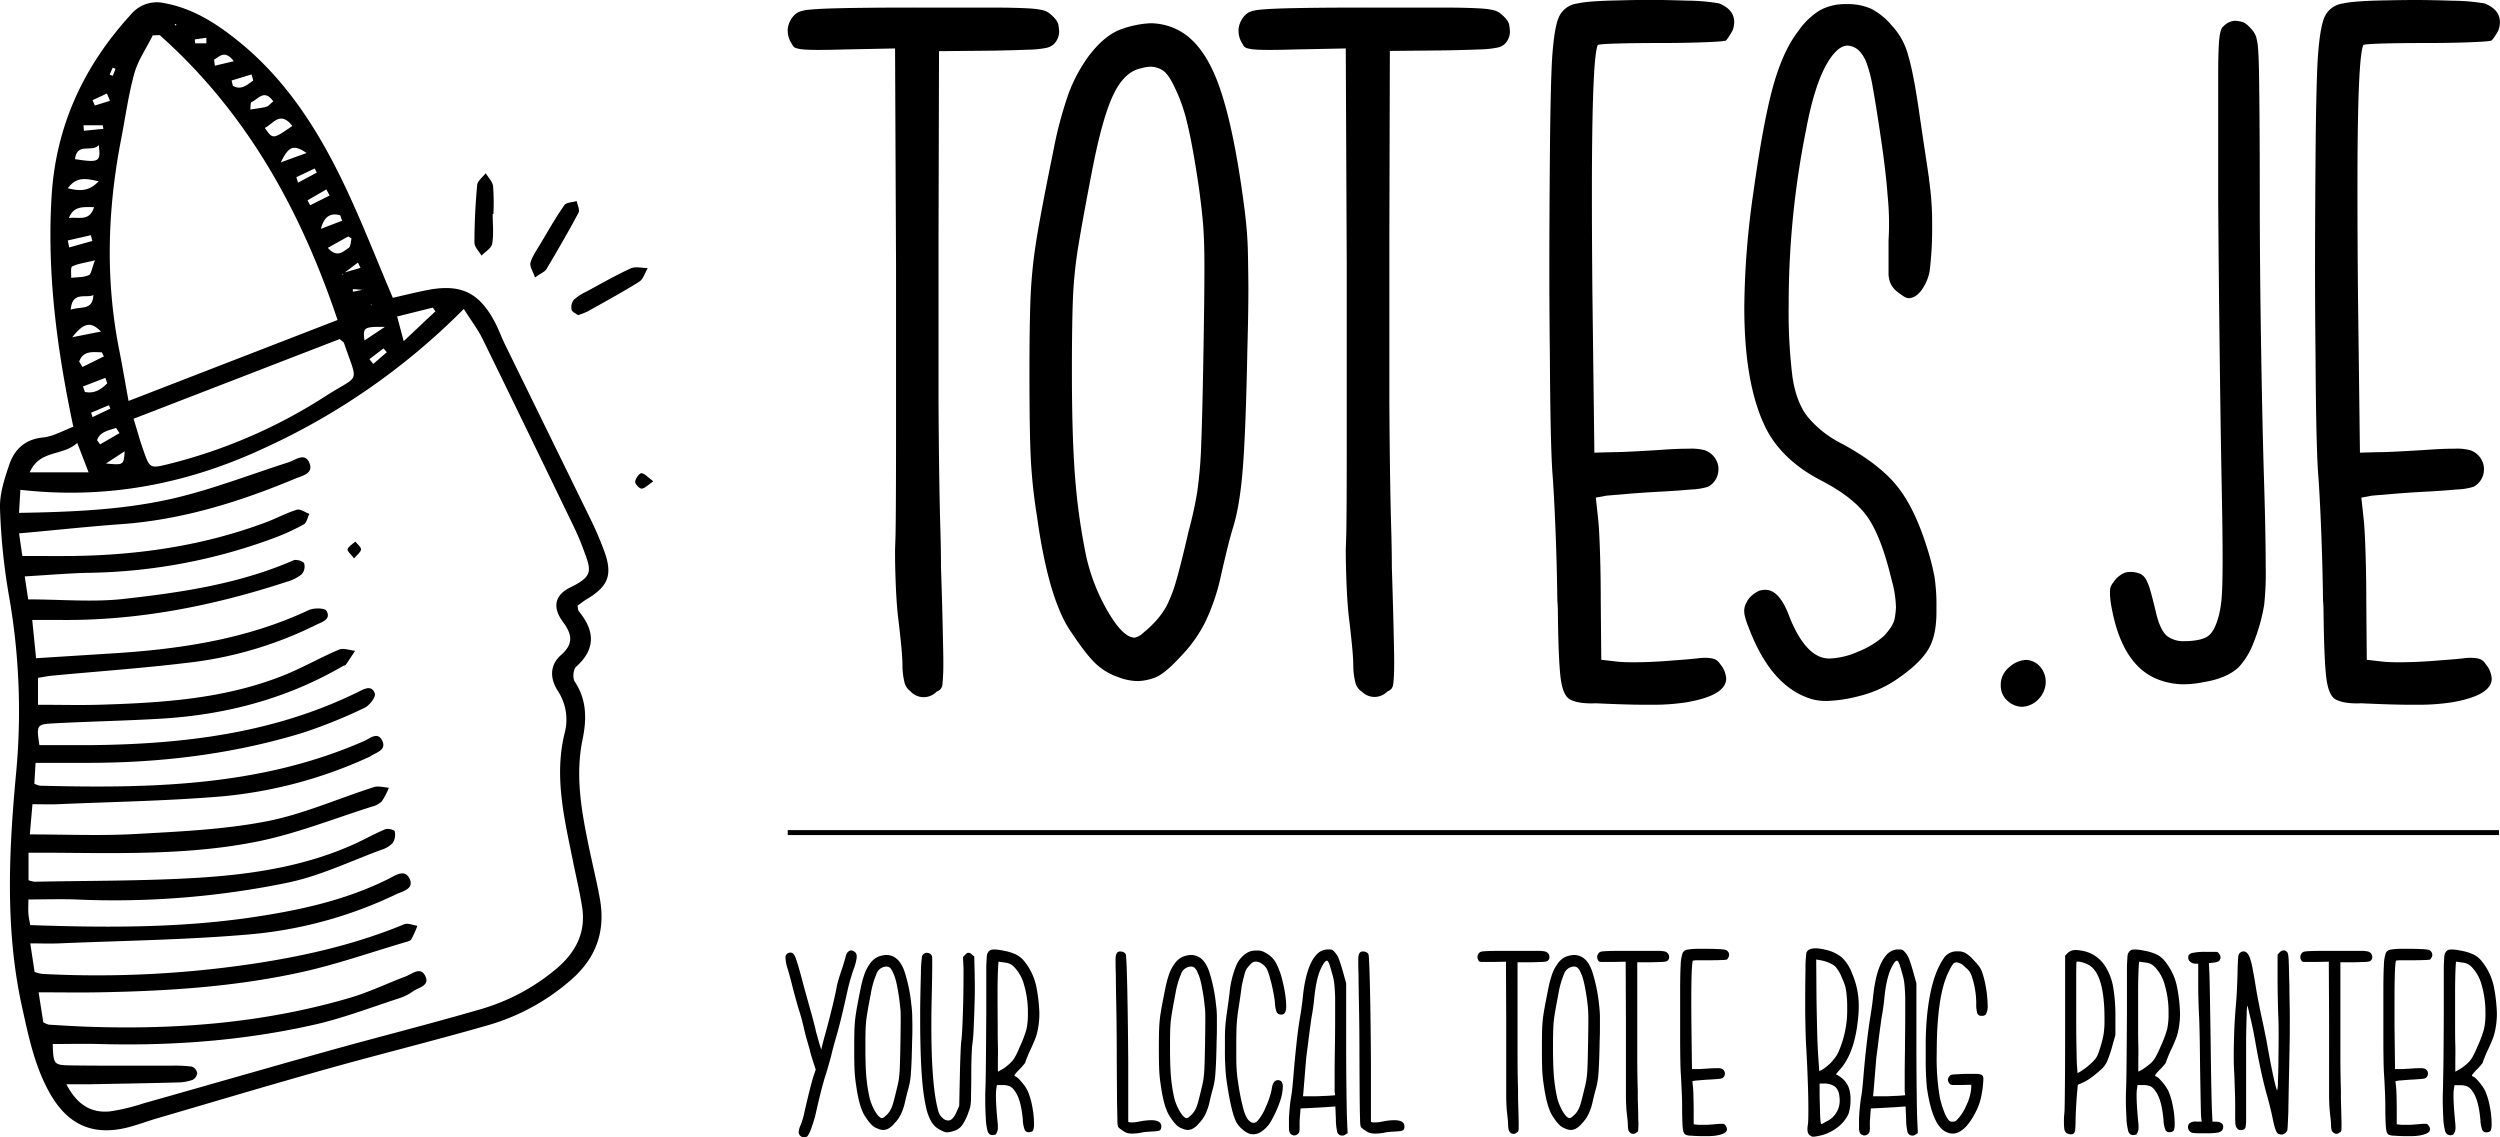 <?xml version="1.0" encoding="UTF-8"?> <svg xmlns="http://www.w3.org/2000/svg" viewBox="0 0 818.38 372.26"><g id="Layer_2" data-name="Layer 2"><g id="Layer_1-2" data-name="Layer 1"><path d="M262,371.83a1.67,1.67,0,0,1-.55-1.2v-.09a6.53,6.53,0,0,1,.6-2.15c.23-.57.44-1.18.64-1.82s.35-1.17.43-1.57c.55-2.44,1.13-4.92,1.76-7.46s1.12-4.32,1.46-5.35l.69-2.06-.82-2.49c-.22-.72-.43-1.4-.62-2s-.31-1.1-.36-1.36-.18-.72-.35-1.31-.34-1.18-.51-1.78-.42-1.4-.65-2.3-.43-1.72-.6-2.47-.39-1.64-.66-2.68-.56-2-.84-2.86-.58-1.94-.95-3.25-.7-2.52-1-3.67-.59-2.34-.92-3.59-.61-2.24-.84-3a13.44,13.44,0,0,1-.77-3.74,3,3,0,0,1,0-.52,1.6,1.6,0,0,1,2.47-1,3.41,3.41,0,0,1,.8,1.36c.28.71.65,1.84,1.09,3.37s1,3.63,1.7,6.29q.64,2.28,1.33,4.77c.46,1.67.83,3,1.12,4s.52,2,.79,3,.47,1.79.58,2.36.33,1.25.54,2,.41,1.48.58,2.11l.69,2.23.3-1.25c.11-.48.36-1.43.73-2.83.26-.89.52-1.82.77-2.79q1.08-4,2.07-8.13c.66-2.77,1.07-4.71,1.24-5.8.06-.37.25-1.09.56-2.15s.69-2.21,1.12-3.48.7-2.22.9-2.9.33-1.15.39-1.43a2.36,2.36,0,0,1,.69-1.23,1.56,1.56,0,0,1,1.11-.49,1.34,1.34,0,0,1,.54.15,2.83,2.83,0,0,1,.58.36,1.63,1.63,0,0,1,.6,1.42,2.92,2.92,0,0,1,0,.51,16.91,16.91,0,0,1-.95,3.61c-.37,1-.75,2.22-1.14,3.57s-.69,2.55-.92,3.61q-2,9.15-3.31,13.75-.35,1.2-.9,3.18c-.37,1.32-.72,2.59-1,3.82s-.67,2.49-1.05,3.85-.73,2.46-1,3.29c-.41,1.29-.85,2.88-1.34,4.79s-1.09,4.43-1.8,7.58a41.31,41.31,0,0,1-1.36,4.51,10.33,10.33,0,0,1-1.31,2.8,1.47,1.47,0,0,1-1,.34h-.13A1.57,1.57,0,0,1,262,371.83Z"></path><path d="M287.37,369.47a5.53,5.53,0,0,1-1.94-1.14,16.11,16.11,0,0,1-2.1-2.69q-2-2.79-3.05-10.22a46.56,46.56,0,0,1-.52-4.75c-.09-1.56-.13-4.11-.13-7.63q0-4.47.11-6.81a41.87,41.87,0,0,1,.54-5q.42-2.62,1.41-7.48a34.88,34.88,0,0,1,1.34-5,13.15,13.15,0,0,1,1.8-3.35,6.31,6.31,0,0,1,2.92-2.32,8.7,8.7,0,0,1,2.41-.47,5.42,5.42,0,0,1,2.15.47c1.54.69,2.78,2.24,3.69,4.66a51.69,51.69,0,0,1,2.32,11q.26,2.07.3,3.78c0,1.15.05,2.2.05,3.14,0,1.43,0,3.17-.09,5.2-.09,4.64-.21,8.08-.39,10.31a24.28,24.28,0,0,1-.86,5.29c-.17.57-.35,1.27-.55,2.08s-.38,1.56-.52,2.21a18.22,18.22,0,0,1-1.35,4,11.74,11.74,0,0,1-2.13,3,6.66,6.66,0,0,1-2.3,1.87,4.47,4.47,0,0,1-1.4.28A4.77,4.77,0,0,1,287.37,369.47Zm3.18-4.81a6.76,6.76,0,0,0,1-1.4,11,11,0,0,0,.84-2.21q.44-1.47,1.08-4.26c.34-1.29.59-2.43.75-3.44a37.2,37.2,0,0,0,.34-4.14c.07-1.76.14-4.41.2-7.93q.08-4.9.08-7.39c0-1.66,0-3-.13-3.95s-.21-2.07-.38-3.27q-.52-3.48-1-5.39a14.69,14.69,0,0,0-1.12-3.16,3.34,3.34,0,0,0-1.05-1.44,2,2,0,0,0-1-.28,2.63,2.63,0,0,0-.81.13,3.53,3.53,0,0,0-2.43,2.26,29.18,29.18,0,0,0-1.87,6.59q-.82,4.22-1.2,6.6a38.15,38.15,0,0,0-.48,4.62c-.06,1.49-.08,3.59-.08,6.31q0,5.71.28,9.24a53.23,53.23,0,0,0,1,6.83,16.93,16.93,0,0,0,1.91,4.84c.88,1.47,1.64,2.21,2.3,2.21a1.56,1.56,0,0,0,.73-.41A9.09,9.09,0,0,0,290.55,364.66Z"></path><path d="M307.9,369.94a7.21,7.21,0,0,1-3-2.71,16.68,16.68,0,0,1-1.83-5.15q-1.5-6.61-1.76-20.54c-.06-2.21-.09-4.61-.09-7.22l0-4.13q.09-6.39.24-11.43a40.76,40.76,0,0,1,.37-5.75,1.66,1.66,0,0,1,1.63-1.1,1.75,1.75,0,0,1,1.63,1.1c.06.25.08,1.56.07,3.91s-.07,5.37-.15,9.06q-.13,5.2-.13,9.8,0,19.85,2.27,27.89a4.26,4.26,0,0,0,1.38,2.27,2.77,2.77,0,0,0,1.85.86c1.06,0,2-1,2.83-3L314,362l.21-9.75q.09-4.17.22-7.39c.08-2.15.17-3.5.25-4,.15-.95.28-3,.41-6.21s.22-6.08.26-8.66.06-4.51.06-5.8,0-2.31,0-3.14l-.17-3.78.69-.69c.43-.45.73-.68.9-.68h.26a1.8,1.8,0,0,1,1.11.6l.73.6.13,5.76c0,1.14.05,2.4.05,3.78s0,2.92-.05,4.55q-.12,4.91-.32,9.13a52.93,52.93,0,0,1-.45,5.65c-.09.55-.16,1.8-.24,3.76s-.1,4.28-.1,6.94c0,2.21-.05,3.95-.07,5.23s0,2.24-.08,2.92a10.09,10.09,0,0,1-.22,1.61,10,10,0,0,1-.41,1.24,17.55,17.55,0,0,1-2.25,4.73,5.18,5.18,0,0,1-2.95,1.89,7.07,7.07,0,0,1-2,.39h-.13A6,6,0,0,1,307.9,369.94Z"></path><path d="M324.23,371.44a1.13,1.13,0,0,1-.51-.38,2.29,2.29,0,0,1-.39-.65,19.61,19.61,0,0,1-.64-4.66c-.12-2.16-.17-4.06-.17-5.69,0-1.29,0-2.61.08-4,.06-1.74.11-4.94.15-9.58s.08-9.64.11-15v-7.87c0-2.15,0-3.92,0-5.33s0-2.51.06-3.32.07-1.44.11-1.85a4.92,4.92,0,0,1,.15-.88,1.08,1.08,0,0,1,.26-.43,1.7,1.7,0,0,1,1.14-.91,8.73,8.73,0,0,1,.92-.08,16.23,16.23,0,0,1,2.92.38,16.63,16.63,0,0,1,4.06,1.21,7.83,7.83,0,0,1,2.6,2,19.41,19.41,0,0,1,4.3,9.31,52.12,52.12,0,0,1,.86,8,26.59,26.59,0,0,1-.94,7.17c-.12.4-.37,1.08-.76,2s-.82,1.92-1.31,2.93-.83,1.92-1.14,2.68a8.57,8.57,0,0,0-.45,1.27,2.61,2.61,0,0,1-.56.79c-.37.45-.83,1-1.37,1.53s-1,1-1.23,1.33a3.73,3.73,0,0,0-.4.6v.09c0,.08.07.16.21.21a3.86,3.86,0,0,1,1.33,1,20,20,0,0,1,1.62,1.91,12.71,12.71,0,0,1,1.22,2,23.73,23.73,0,0,1,1.4,4.73,30.44,30.44,0,0,1,.62,5.33v.47a6.24,6.24,0,0,1-.26,2.23c-.23.43-.74.65-1.55.65a1.33,1.33,0,0,1-1.26-.86,9.75,9.75,0,0,1-.58-3.18q-.6-6.75-2.62-9.41a4.23,4.23,0,0,0-1.64-1.57,5.89,5.89,0,0,0-2.45-.41h-1.8l-.22,1.59a18.49,18.49,0,0,0-.08,1.85q0,2.92.51,8.38a18,18,0,0,1,.13,1.93v.35a3.37,3.37,0,0,1-.26,1.24,3.9,3.9,0,0,1-.34.65c-.11.17-.21.25-.3.25a1.51,1.51,0,0,0-.28.05l-.36.08h-.39A2.32,2.32,0,0,1,324.23,371.44Zm6.53-23.5a8.45,8.45,0,0,0,1.47-1.87,33.26,33.26,0,0,0,1.67-3.54,36.52,36.52,0,0,0,2.13-5.68,23.19,23.19,0,0,0,.45-5.15,31.42,31.42,0,0,0-1.27-9.37,13.13,13.13,0,0,0-3.54-6.1,4.62,4.62,0,0,0-2.67-1.12l-1.37-.21c-.4-.06-.65-.09-.73-.09s-.35,3.51-.35,10.27q0,4.21.05,10.18c0,2.3,0,4.57.06,6.84s0,3.91,0,4.94v3.78l1.33-.73a10.83,10.83,0,0,0,1.38-.95A14,14,0,0,0,330.76,347.94Z"></path><path d="M367.76,370.28a10.93,10.93,0,0,1-1.09-.77,3.21,3.21,0,0,1-.67-.64,8.2,8.2,0,0,1-.22-2.17c0-1.36-.1-3.65-.12-6.86s-.06-7.65-.09-13.32q0-9.28-.15-17.06T365.27,319c-.06-1.54-.09-2.81-.09-3.78,0-.34,0-.84,0-1.48a3.78,3.78,0,0,1,.33-1.57,1.17,1.17,0,0,1,.9-.69,2.92,2.92,0,0,1,.51,0,2.16,2.16,0,0,1,.95.26,1.33,1.33,0,0,1,.69.81q.26,1.68.47,11.78t.3,23.59l0,19.33.65.18h.47c.2,0,.52,0,.95-.05a10.92,10.92,0,0,0,1.63-.26,21,21,0,0,1,3.74-.43c1.95,0,3.05.51,3.31,1.51a2.47,2.47,0,0,1,.08.6,2.28,2.28,0,0,1-.13.71,1,1,0,0,1-.6.62,4.2,4.2,0,0,1-1,.17c-.51.06-1.1.1-1.76.13s-1.26.08-1.89.15a11,11,0,0,0-1.42.24c-.28.06-.68.11-1.2.17a12.69,12.69,0,0,1-1.46.09,7,7,0,0,1-1.61-.15A4.91,4.91,0,0,1,367.76,370.28Z"></path><path d="M387.1,369.47a5.53,5.53,0,0,1-1.94-1.14,16.11,16.11,0,0,1-2.1-2.69q-2-2.79-3.05-10.22a46.56,46.56,0,0,1-.52-4.75c-.08-1.56-.13-4.11-.13-7.63q0-4.47.11-6.81a41.87,41.87,0,0,1,.54-5c.28-1.75.76-4.24,1.42-7.48a33.78,33.78,0,0,1,1.33-5,13.47,13.47,0,0,1,1.8-3.35,6.31,6.31,0,0,1,2.92-2.32,8.77,8.77,0,0,1,2.41-.47,5.39,5.39,0,0,1,2.15.47q2.32,1,3.69,4.66a51.69,51.69,0,0,1,2.32,11,34.05,34.05,0,0,1,.3,3.78c0,1.15,0,2.2,0,3.14,0,1.43,0,3.17-.09,5.2q-.12,7-.39,10.31a25,25,0,0,1-.85,5.29c-.18.57-.36,1.27-.56,2.08s-.38,1.56-.52,2.21a18.22,18.22,0,0,1-1.35,4,11.74,11.74,0,0,1-2.13,3,6.66,6.66,0,0,1-2.3,1.87,4.47,4.47,0,0,1-1.39.28A4.78,4.78,0,0,1,387.1,369.47Zm3.18-4.81a7.21,7.21,0,0,0,1-1.4,11.71,11.71,0,0,0,.83-2.21q.44-1.47,1.08-4.26c.34-1.29.59-2.43.75-3.44a37.2,37.2,0,0,0,.34-4.14c.08-1.76.14-4.41.2-7.93q.08-4.9.08-7.39c0-1.66,0-3-.13-3.95s-.21-2.07-.38-3.27q-.53-3.48-1-5.39a14.69,14.69,0,0,0-1.12-3.16,3.34,3.34,0,0,0-1.05-1.44,2,2,0,0,0-1-.28,2.68,2.68,0,0,0-.81.13,3.53,3.53,0,0,0-2.43,2.26,29.18,29.18,0,0,0-1.87,6.59c-.54,2.81-.95,5-1.2,6.6a38.15,38.15,0,0,0-.48,4.62q-.08,2.23-.08,6.31,0,5.71.28,9.24a55.06,55.06,0,0,0,1,6.83,17,17,0,0,0,1.92,4.84c.87,1.47,1.64,2.21,2.3,2.21a1.65,1.65,0,0,0,.73-.41A10,10,0,0,0,390.28,364.66Z"></path><path d="M409.05,371.14a7.3,7.3,0,0,1-2.36-1.46,8.51,8.51,0,0,1-1.89-2.19q-1.89-3.48-3.44-15a87.42,87.42,0,0,1-.38-9.07v-3.95a51.28,51.28,0,0,1,.55-7.27c.15-1.06.31-2.25.5-3.56s.34-2.47.45-3.44a31.27,31.27,0,0,1,2.15-9,8.82,8.82,0,0,1,3.91-4.47,5.49,5.49,0,0,1,2.49-.56l1.1,0a5,5,0,0,1,2.17.75,8.45,8.45,0,0,1,3.3,3.1,24.14,24.14,0,0,1,2.24,6.14,39.1,39.1,0,0,1,1.12,6.45c.05.6.08,1.14.08,1.63a4.63,4.63,0,0,1-.38,2.19,1.22,1.22,0,0,1-1.12.69h-.09a1.56,1.56,0,0,1-1.52-.78,9.06,9.06,0,0,1-.58-3.18c-.09-.91-.28-2.1-.56-3.56s-.62-2.87-1-4.23a20.51,20.51,0,0,0-1-3,4.91,4.91,0,0,0-1.61-1.81,3.64,3.64,0,0,0-2-.77,2.15,2.15,0,0,0-1.05.22,3.31,3.31,0,0,0-1,.9,7.82,7.82,0,0,0-.77.88c-.23.3-.39.52-.48.67a12,12,0,0,0-.53,1.67c-.22.8-.43,1.65-.63,2.54a16.77,16.77,0,0,0-.38,2.23c-.06.46-.17,1.3-.35,2.51s-.37,2.53-.6,3.94-.35,2.67-.45,3.71-.16,2.21-.19,3.48-.05,3.05-.05,5.31c0,3.27,0,5.61.11,7.05a39.83,39.83,0,0,0,.5,4.51,74.88,74.88,0,0,0,1.8,8.94q.86,2.88,2,3.69a1.9,1.9,0,0,0,1.16.52h.34a2,2,0,0,0,1-.6,15.14,15.14,0,0,0,2.66-4.39,26.41,26.41,0,0,0,2-5.88c.26-2.07.94-3.1,2.06-3.1.95,0,1.48.58,1.59,1.72a5.64,5.64,0,0,1,0,.73,15.11,15.11,0,0,1-.81,4.21,38,38,0,0,1-2.71,6.19,10.52,10.52,0,0,1-3.48,4,4.7,4.7,0,0,1-2.62.86A3.79,3.79,0,0,1,409.05,371.14Z"></path><path d="M423.06,371.53a1.51,1.51,0,0,1-.81-.67,3.54,3.54,0,0,1-.31-1.56c0-.38,0-.83,0-1.38s0-1.16,0-1.85c.06-1.17.15-2.35.26-3.54s.23-2.13.35-2.82.29-1.74.45-3.18.29-2.89.41-4.38c.25-3.21.6-6.72,1-10.55s.86-6.91,1.27-9.26c.14-.86.29-1.86.45-3s.28-2.16.36-3.05q1-9.7,4.21-13.49a5.2,5.2,0,0,1,3.7-2l1.12,0c.68,0,1.47.76,2.36,2.22a15.75,15.75,0,0,1,.79,2c.33.95.64,2,.93,3l1.07,3.87v19.51q0,8.07.09,15.15t.17,9.38l.21,5-.73.47a1.78,1.78,0,0,1-1,.35,1.48,1.48,0,0,1-.39-.05,1.55,1.55,0,0,1-1.29-1.24,19.11,19.11,0,0,1-.43-4.26l-.17-4-1.93.13c-.61.06-1.44.12-2.52.17l-3.2.18-3.74.17-.17,2.23c-.06.63-.1,1.32-.13,2.06s0,1.37,0,1.85a7,7,0,0,1-.11,1.42,1.23,1.23,0,0,1-.36.69,2.08,2.08,0,0,1-1.34.6A1.44,1.44,0,0,1,423.06,371.53Zm14-13-.17-1.29V351.7q0-2.9.08-8.1c.06-3.52.09-6.92.09-10.18v-3c0-1.77,0-3.16,0-4.17q-.13-3.09-.33-4.59a18.24,18.24,0,0,0-.75-3.27q-.34-1.29-.66-2.28a6.38,6.38,0,0,0-.5-1.24c-.14-.26-.3-.39-.47-.39-.46,0-1.07.79-1.85,2.36-1.12,2.3-1.89,5.73-2.32,10.32-.08.88-.2,1.82-.34,2.81s-.27,1.8-.39,2.43-.26,1.57-.43,2.83-.34,2.54-.51,3.83-.3,2.58-.48,3.87-.3,2.26-.38,2.92-.14,1.56-.24,2.7-.19,2.27-.28,3.36-.17,2.14-.26,3.15-.14,1.76-.17,2.22l-.17,1.59h3.14c.86,0,1.79,0,2.81-.07l2.47-.1Z"></path><path d="M447.21,370.28a12.43,12.43,0,0,1-1.1-.77,3.1,3.1,0,0,1-.66-.64,8.2,8.2,0,0,1-.22-2.17c-.05-1.36-.1-3.65-.13-6.86s-.05-7.65-.08-13.32q0-9.28-.15-17.06T444.72,319c-.06-1.54-.09-2.81-.09-3.78,0-.34,0-.84,0-1.48a3.78,3.78,0,0,1,.33-1.57,1.17,1.17,0,0,1,.9-.69,2.92,2.92,0,0,1,.51,0,2.16,2.16,0,0,1,.95.26,1.33,1.33,0,0,1,.69.81q.25,1.68.47,11.78t.3,23.59l0,19.33.65.18H450c.2,0,.52,0,1-.05a10.92,10.92,0,0,0,1.63-.26,21,21,0,0,1,3.74-.43c1.94,0,3.05.51,3.31,1.51a2.47,2.47,0,0,1,.08.6,2.28,2.28,0,0,1-.13.71,1,1,0,0,1-.6.62,4.2,4.2,0,0,1-1,.17c-.51.06-1.1.1-1.76.13s-1.26.08-1.89.15a11,11,0,0,0-1.42.24c-.28.06-.69.11-1.2.17a12.69,12.69,0,0,1-1.46.09,7,7,0,0,1-1.61-.15A4.91,4.91,0,0,1,447.21,370.28Z"></path><path d="M494.43,370.71a1.33,1.33,0,0,1-.53-.73,6.19,6.19,0,0,1-.2-1.5,19.12,19.12,0,0,0-.13-2c-.08-.83-.17-1.62-.25-2.36s-.15-1.76-.2-2.86-.06-2.07-.06-2.9l0-1.29c0-1.37,0-4.27,0-8.68V333.76l-.08-18.95-4.3.09c-1,0-1.75,0-2.32,0s-1.05,0-1.35,0a2.53,2.53,0,0,1-.67-.13.55.55,0,0,1-.3-.3,2.08,2.08,0,0,1-.39-1.21v-.12a2,2,0,0,1,.61-1.25,1.44,1.44,0,0,1,.4-.28,3,3,0,0,1,.8-.17c.37-.05.94-.08,1.7-.11s1.79-.05,3.11-.06,3,0,5,0h4.9q1.94,0,3.09,0c.77,0,1.36,0,1.76.08a5.5,5.5,0,0,1,.88.15,1.7,1.7,0,0,1,.5.26,1.79,1.79,0,0,1,.75,1,5.06,5.06,0,0,1,.06.56,1.48,1.48,0,0,1-.47,1.11,1.35,1.35,0,0,1-.67.33,9.17,9.17,0,0,1-1.5.15c-.7,0-1.73.06-3.07.08l-4.73,0,0,16.2v14.26c0,4.84.09,8.67.17,11.47,0,1.06,0,2,0,2.93.06,1.71.1,3.18.13,4.38s.05,2.18.07,2.94,0,1.36,0,1.81,0,.77-.07,1a.9.9,0,0,1-.13.43.67.67,0,0,1-.21.2l-.17.08a1.55,1.55,0,0,1-2.24,0Z"></path><path d="M512.48,369.47a5.4,5.4,0,0,1-1.93-1.14,15.53,15.53,0,0,1-2.11-2.69q-2-2.79-3.05-10.22a46.56,46.56,0,0,1-.52-4.75c-.08-1.56-.12-4.11-.12-7.63q0-4.47.1-6.81a41.87,41.87,0,0,1,.54-5q.44-2.62,1.42-7.48a35.06,35.06,0,0,1,1.33-5,13.81,13.81,0,0,1,1.8-3.35,6.28,6.28,0,0,1,2.93-2.32,8.64,8.64,0,0,1,2.4-.47,5.39,5.39,0,0,1,2.15.47q2.33,1,3.7,4.66a52.33,52.33,0,0,1,2.32,11q.25,2.07.3,3.78c0,1.15,0,2.2,0,3.14,0,1.43,0,3.17-.09,5.2q-.12,7-.38,10.31a24.9,24.9,0,0,1-.86,5.29c-.17.57-.36,1.27-.56,2.08s-.37,1.56-.52,2.21a18.22,18.22,0,0,1-1.35,4,11.74,11.74,0,0,1-2.13,3,6.66,6.66,0,0,1-2.3,1.87,4.42,4.42,0,0,1-1.39.28A4.78,4.78,0,0,1,512.48,369.47Zm3.18-4.81a6.81,6.81,0,0,0,1-1.4,12.34,12.34,0,0,0,.84-2.21c.28-1,.64-2.4,1.07-4.26a30.32,30.32,0,0,0,.75-3.44,36.78,36.78,0,0,0,.35-4.14c.07-1.76.13-4.41.19-7.93q.09-4.9.09-7.39c0-1.66-.05-3-.13-3.95s-.22-2.07-.39-3.27q-.51-3.48-1-5.39a14.72,14.72,0,0,0-1.11-3.16,3.42,3.42,0,0,0-1.06-1.44,2,2,0,0,0-1-.28,2.74,2.74,0,0,0-.82.13,3.57,3.57,0,0,0-2.43,2.26,29.72,29.72,0,0,0-1.87,6.59q-.81,4.22-1.2,6.6a36.18,36.18,0,0,0-.47,4.62q-.09,2.23-.09,6.31,0,5.71.28,9.24a55,55,0,0,0,1,6.83,16.64,16.64,0,0,0,1.91,4.84c.87,1.47,1.64,2.21,2.3,2.21a1.65,1.65,0,0,0,.73-.41A9,9,0,0,0,515.66,364.66Z"></path><path d="M533.62,370.71a1.3,1.3,0,0,1-.54-.73,6.31,6.31,0,0,1-.19-1.5,19.12,19.12,0,0,0-.13-2c-.09-.83-.17-1.62-.26-2.36s-.15-1.76-.19-2.86-.06-2.07-.06-2.9l0-1.29c0-1.37,0-4.27,0-8.68V333.76l-.08-18.95-4.3.09c-1,0-1.75,0-2.32,0s-1,0-1.36,0a2.44,2.44,0,0,1-.66-.13.5.5,0,0,1-.3-.3,2.08,2.08,0,0,1-.39-1.21v-.12a2.08,2.08,0,0,1,.6-1.25,1.49,1.49,0,0,1,.41-.28,2.88,2.88,0,0,1,.8-.17c.37-.05.93-.08,1.69-.11s1.8-.05,3.12-.06,3,0,5,0h4.89c1.29,0,2.32,0,3.1,0s1.36,0,1.76.08a5.72,5.72,0,0,1,.88.15,1.53,1.53,0,0,1,.49.26,1.87,1.87,0,0,1,.76,1,5.06,5.06,0,0,1,.06.56,1.52,1.52,0,0,1-.47,1.11,1.45,1.45,0,0,1-.67.33,9.17,9.17,0,0,1-1.5.15c-.7,0-1.73.06-3.07.08l-4.73,0,0,16.2v14.26c0,4.84.08,8.67.17,11.47,0,1.06,0,2,0,2.93.06,1.71.1,3.18.13,4.38s0,2.18.06,2.94,0,1.36,0,1.81a9.17,9.17,0,0,1-.06,1,.9.9,0,0,1-.13.43,1,1,0,0,1-.21.2l-.18.08a1.54,1.54,0,0,1-2.23,0Z"></path><path d="M553.64,371.75a3.76,3.76,0,0,1-2-.39c-.4-.26-.66-.95-.78-2.06s-.18-3-.21-5.55c0-.28,0-.6,0-.94q0-3.22-.18-6.38c-.08-2.11-.17-3.72-.25-4.84q-.18-2.7-.22-10.22,0-3.75,0-7.48t0-9.43q0-5.65.17-8.4a13.75,13.75,0,0,1,.61-4,2,2,0,0,1,1.63-1.2,20.54,20.54,0,0,1,3.56-.26c.92,0,1.82,0,2.71,0s2,0,3.29.07a17.7,17.7,0,0,1,2.73.23,1.74,1.74,0,0,1,1.33,1.63,2.13,2.13,0,0,1-.13.69c-.09.17-.19.34-.3.52a2.38,2.38,0,0,1-.3.38,10.29,10.29,0,0,1-1.85.15c-1.09.05-2.35.07-3.78.07s-2.71,0-3.76,0a8.54,8.54,0,0,0-1.74.13q-.51,1.08-.52,13,0,3.74.05,8.5l.17,14,1.55,0c.45,0,1.1,0,1.93-.07l2.49-.15c.86-.06,1.62-.08,2.28-.08a4.77,4.77,0,0,1,1.33.12,1.76,1.76,0,0,1,1.2,1.51v.17a1.69,1.69,0,0,1-.9,1.5,5.3,5.3,0,0,1-1.44.24c-.79.07-1.71.14-2.77.19s-2,.13-2.86.2l-1.78.15-.9.17.21,2q.09.86.15,2.85c0,1.34.07,2.73.07,4.19l0,5.07,1.5.18c.32,0,.72,0,1.21,0l1.33,0c.63,0,1.43-.07,2.41-.15s1.48-.12,2-.18c.23,0,.43,0,.6,0a5.09,5.09,0,0,1,.54,0,1.19,1.19,0,0,1,.45.15,1.4,1.4,0,0,1,.35.37,2.16,2.16,0,0,1,.51,1.25c0,1-1.14,1.66-3.44,2.06a19.28,19.28,0,0,1-2.92.21h-.69c-1,0-2.49,0-4.29-.12Z"></path><path d="M592.75,371.79c-.72-.26-1.08-1-1.08-2.24a9.19,9.19,0,0,1,.17-1.59c.09-.77.13-2.16.13-4.16,0-1.58,0-4.29-.13-8.15s-.3-8.54-.64-14.07c-.12-2.46-.2-5.94-.26-10.44v-4.43q0-4.29.09-9.13a41,41,0,0,1,.3-5.73c.45-1,1.47-1.42,3-1.42a13,13,0,0,1,2.88.39,13.2,13.2,0,0,1,5.65,2.53,13.55,13.55,0,0,1,3.41,5.29,26,26,0,0,1,2.19,10.91,36.59,36.59,0,0,1-.3,4.6Q607,344.8,602.41,350c-.43.46-.77.85-1,1.16s-.38.46-.38.52l.3.17.73.43a7.84,7.84,0,0,1,3.05,3.52,11.08,11.08,0,0,1,.66,4.3,14.26,14.26,0,0,1-.66,4.51,11.53,11.53,0,0,1-3.83,4.6,14.15,14.15,0,0,1-5.88,2.62l-.39.08-1.07.18h-.35l-.26,0a1.83,1.83,0,0,1-.43-.15ZM599.23,348a19.6,19.6,0,0,0,1.38-1.63,10.5,10.5,0,0,0,1.07-1.68,34.13,34.13,0,0,0,3-14.78c0-1.11,0-2.27-.13-3.48a21.28,21.28,0,0,0-.45-3.33,19.11,19.11,0,0,0-1.14-3,12.28,12.28,0,0,0-2.19-3.73,8.2,8.2,0,0,0-2.21-1.27,12.16,12.16,0,0,0-2.82-.8l-1.2-.21.09,12.46c.05,3.55.13,7.05.21,10.5s.19,6.06.3,7.8l.39,5.8,1-.51a9.28,9.28,0,0,0,1.22-.86C598.29,348.83,598.77,348.41,599.23,348Zm-1,18.95a7.5,7.5,0,0,0,4-6.74,9.94,9.94,0,0,0-.13-1.51,4.49,4.49,0,0,0-1.42-3,5.91,5.91,0,0,0-3.48-1,3.78,3.78,0,0,0-.56,0c-.17,0-.37,0-.58,0a1.24,1.24,0,0,0-.41.06c0,.09,0,.76,0,2s0,2.81.08,4.64q.09,6.58.48,6.58a2.73,2.73,0,0,0,.73-.33C597.23,367.47,597.69,367.22,598.2,366.93Z"></path><path d="M609.68,371.53a1.5,1.5,0,0,1-.82-.67,3.72,3.72,0,0,1-.3-1.56c0-.38,0-.83,0-1.38s0-1.16,0-1.85c.06-1.17.14-2.35.26-3.54s.23-2.13.34-2.82.29-1.74.45-3.18.29-2.89.41-4.38c.26-3.21.61-6.72,1.05-10.55s.87-6.91,1.27-9.26c.14-.86.29-1.86.45-3s.28-2.16.37-3.05q1-9.7,4.21-13.49a5.18,5.18,0,0,1,3.69-2l1.12,0c.69,0,1.47.76,2.36,2.22a15.38,15.38,0,0,1,.8,2c.33.95.64,2,.92,3l1.08,3.87v19.51q0,8.07.08,15.15t.17,9.38l.22,5-.73.47a1.83,1.83,0,0,1-1,.35,1.6,1.6,0,0,1-.39-.05,1.55,1.55,0,0,1-1.29-1.24,19.11,19.11,0,0,1-.43-4.26l-.17-4-1.93.13c-.6.06-1.44.12-2.52.17l-3.2.18-3.73.17-.18,2.23c0,.63-.1,1.32-.13,2.06s0,1.37,0,1.85a6.32,6.32,0,0,1-.11,1.42,1.23,1.23,0,0,1-.36.69,2.06,2.06,0,0,1-1.33.6A1.44,1.44,0,0,1,609.68,371.53Zm14-13-.17-1.29V351.7q0-2.9.09-8.1c0-3.52.08-6.92.08-10.18v-3c0-1.77,0-3.16,0-4.17-.09-2.06-.19-3.59-.32-4.59a19.14,19.14,0,0,0-.75-3.27c-.23-.86-.45-1.62-.67-2.28a6.6,6.6,0,0,0-.49-1.24c-.15-.26-.3-.39-.48-.39-.46,0-1.07.79-1.84,2.36-1.12,2.3-1.9,5.73-2.32,10.32-.09.88-.21,1.82-.35,2.81s-.27,1.8-.39,2.43-.25,1.57-.42,2.83-.35,2.54-.52,3.83-.3,2.58-.47,3.87-.3,2.26-.39,2.92-.14,1.56-.24,2.7-.19,2.27-.28,3.36-.17,2.14-.25,3.15-.15,1.76-.18,2.22l-.17,1.59h3.14c.86,0,1.8,0,2.81-.07l2.47-.1Z"></path><path d="M637.18,370.59q-4.6-1.93-6.41-14.57a96.62,96.62,0,0,1-.38-9.93v-4.77c0-2.75.15-5.8.47-9.15q1.25-12.19,5.2-18.13a5.07,5.07,0,0,1,4.6-2.62H641a4.9,4.9,0,0,1,2.41.56,12.19,12.19,0,0,1,2.71,2.36,21,21,0,0,1,1.74,2,7.16,7.16,0,0,1,.92,1.67,33,33,0,0,1,1.35,5.44,36,36,0,0,1,.52,5.39,6,6,0,0,1-.54,3.18,1.72,1.72,0,0,1-.64.43,2,2,0,0,1-.65.09h-.25a1.35,1.35,0,0,1-1.32-.88,10.83,10.83,0,0,1-.32-3.25,28.53,28.53,0,0,0-1.42-8.68,6.69,6.69,0,0,0-.77-1.67,7.67,7.67,0,0,0-1.55-1.55,4.53,4.53,0,0,0-2.62-1.5,4.9,4.9,0,0,0-.73.15c-.4.1-1,1-1.85,2.77q-4,7.69-4,26.9a74.62,74.62,0,0,0,1,14.31,27.1,27.1,0,0,0,1.35,4.57A10.11,10.11,0,0,0,638,366.8a1.41,1.41,0,0,0,1,.39h.45a1.86,1.86,0,0,0,1-.43,15,15,0,0,0,3.22-4.88A15.86,15.86,0,0,0,645.3,356v-.9l-3.35.08H639.5a2.15,2.15,0,0,1-.86-.13,1.18,1.18,0,0,1-.52-.43,1.91,1.91,0,0,1-.47-1.16,1.74,1.74,0,0,1,.47-1.11,1.12,1.12,0,0,1,.39-.39,1.74,1.74,0,0,1,.68-.19c.32-.05.79-.08,1.42-.11l2.54-.13c1.55,0,2.73,0,3.54,0a5.41,5.41,0,0,1,1.72.21,1.31,1.31,0,0,1,.71.58,2.33,2.33,0,0,1,.13.95q0,.64-.15,2.25a32.91,32.91,0,0,1-.67,4,19.44,19.44,0,0,1-1.8,4.73,22.08,22.08,0,0,1-2.75,4.21c-1.55,1.74-3.11,2.62-4.69,2.62A4.86,4.86,0,0,1,637.18,370.59Z"></path><path d="M676.45,370.89a2.23,2.23,0,0,1-.71-1.51,18.28,18.28,0,0,1-.11-1.93c0-.8,0-1.76.13-2.88s.15-4.51.2-9.84.06-11.29.06-17.88v-24l.69-.73a3.68,3.68,0,0,1,2.92-1.12,8.45,8.45,0,0,1,1.59.17,11.23,11.23,0,0,1,8.08,5.37,18.8,18.8,0,0,1,2.45,6.56,56.59,56.59,0,0,1,.73,10.07v5.63l-1,3.57a39.43,39.43,0,0,1-1.57,4.72,7.9,7.9,0,0,1-1.53,2.45,32.87,32.87,0,0,1-3.37,2.88,16.57,16.57,0,0,1-3.12,1.94l-1.72.77-.34,3.91c-.09,1.14-.16,2.44-.24,3.89s-.12,2.7-.15,3.76a28.72,28.72,0,0,1-.12,3,2.19,2.19,0,0,1-.48,1.33,1.53,1.53,0,0,1-1,.3,2,2,0,0,1-.73-.15A1.7,1.7,0,0,1,676.45,370.89Zm7.13-22a15.25,15.25,0,0,0,2.39-2.32,8.34,8.34,0,0,0,1.14-2.41,39.38,39.38,0,0,0,1.48-5.43,29.52,29.52,0,0,0,.32-4.62v-.69q0-14.22-4.86-17.36a8.33,8.33,0,0,0-1.61-.77,8.09,8.09,0,0,0-1.48-.43,5.78,5.78,0,0,0-.77-.09.76.76,0,0,0-.43.09c-.06.2-.1,1.78-.11,4.75s0,6.46,0,10.5,0,7.77.06,11.19.1,5.71.15,6.86l.22,3.14.86-.48a13,13,0,0,0,1.14-.75C682.56,349.75,683.07,349.36,683.58,348.93Z"></path><path d="M697.63,371.44a1.13,1.13,0,0,1-.51-.38,2.29,2.29,0,0,1-.39-.65,19.09,19.09,0,0,1-.64-4.66c-.12-2.16-.18-4.06-.18-5.69q0-1.94.09-4c.06-1.74.11-4.94.15-9.58s.08-9.64.11-15v-7.87c0-2.15,0-3.92,0-5.33s0-2.51.06-3.32.07-1.44.11-1.85a4.14,4.14,0,0,1,.15-.88,1,1,0,0,1,.26-.43,1.7,1.7,0,0,1,1.14-.91,8.73,8.73,0,0,1,.92-.08,16.23,16.23,0,0,1,2.92.38,16.63,16.63,0,0,1,4.06,1.21,7.83,7.83,0,0,1,2.6,2,19.41,19.41,0,0,1,4.3,9.31,52.12,52.12,0,0,1,.86,8,26.59,26.59,0,0,1-.95,7.17,19.86,19.86,0,0,1-.75,2c-.38.95-.82,1.92-1.31,2.93s-.84,1.92-1.14,2.68a8.57,8.57,0,0,0-.45,1.27,2.61,2.61,0,0,1-.56.79c-.37.45-.83,1-1.37,1.53s-1,1-1.23,1.33a3.09,3.09,0,0,0-.4.6v.09c0,.08.07.16.21.21a4,4,0,0,1,1.33,1,18.58,18.58,0,0,1,1.61,1.91,12.84,12.84,0,0,1,1.23,2,23.73,23.73,0,0,1,1.4,4.73,30.44,30.44,0,0,1,.62,5.33v.47a6.24,6.24,0,0,1-.26,2.23c-.23.43-.74.65-1.55.65a1.33,1.33,0,0,1-1.26-.86,9.75,9.75,0,0,1-.58-3.18q-.62-6.75-2.63-9.41a4.21,4.21,0,0,0-1.63-1.57,5.89,5.89,0,0,0-2.45-.41h-1.8l-.22,1.59a18.49,18.49,0,0,0-.08,1.85q0,2.92.51,8.38a18,18,0,0,1,.13,1.93v.35a3.37,3.37,0,0,1-.26,1.24,4.82,4.82,0,0,1-.34.65c-.11.17-.21.25-.3.25a1.51,1.51,0,0,0-.28.05l-.36.08h-.39A2.32,2.32,0,0,1,697.63,371.44Zm6.53-23.5a8.13,8.13,0,0,0,1.46-1.87,32.87,32.87,0,0,0,1.68-3.54,36.52,36.52,0,0,0,2.13-5.68,23.19,23.19,0,0,0,.45-5.15,31.42,31.42,0,0,0-1.27-9.37,13.22,13.22,0,0,0-3.54-6.1,4.62,4.62,0,0,0-2.67-1.12L701,314.9c-.4-.06-.65-.09-.73-.09s-.35,3.51-.35,10.27q0,4.21,0,10.18c0,2.3,0,4.57.06,6.84s0,3.91,0,4.94v3.78l1.33-.73a11.58,11.58,0,0,0,1.38-.95A15.25,15.25,0,0,0,704.16,347.94Z"></path><path d="M717.74,370.84a1.89,1.89,0,0,1-1.42-1.37,2.36,2.36,0,0,1-.08-.56,1.72,1.72,0,0,1,.56-1.25,3.42,3.42,0,0,1,2.27-.51h1.68l-.17-1.12c-.06-.43-.12-2-.17-4.88s-.12-6.18-.18-10.07-.08-7.68-.15-11.26-.15-6.15-.23-7.69-.15-3.33-.2-5.44-.06-3.94-.06-5.52v-5.71h-.69a2.73,2.73,0,0,1-2-.69,1.62,1.62,0,0,1-.56-1.25,2.15,2.15,0,0,1,0-.43c.09-.54.52-.92,1.31-1.14a20.79,20.79,0,0,1,4.32-.36c.94,0,1.69,0,2.23,0s1,0,1.23,0a1.49,1.49,0,0,1,.6.17,1.37,1.37,0,0,1,.36.39,2.12,2.12,0,0,1,.52,1.24,2,2,0,0,1-.36,1c-.25.39-.94.64-2.09.75l-1.37.13.13,2.66c.05.89.12,3.41.19,7.57s.15,9,.23,14.48.13,10.45.22,14.84.16,7.22.21,8.45l.18,3.91h1.16c1.57.08,2.36.63,2.36,1.63,0,1.18-.7,1.83-2.11,2a21.07,21.07,0,0,1-2.44.17h-3.72A13.5,13.5,0,0,1,717.74,370.84Z"></path><path d="M745.84,371.14q-.9-.12-1.89-5.07c-.2-1-.48-2.22-.83-3.65s-.71-2.76-1.06-4q-2-7.26-3.74-17.18c-.17-1-.4-2.25-.68-3.65s-.56-2.67-.82-3.79c-.14-.57-.27-1.11-.39-1.63l-.43-1.83c-.11-.5-.18-.8-.21-.92s-.06-.21-.09-.21a9.81,9.81,0,0,0-.23,2.51c-.07,1.68-.14,4.36-.2,8.06v12.67q0,3.82,0,6.56c0,1.81,0,3.33,0,4.55s0,2.2,0,2.94,0,1.32-.09,1.72a7.06,7.06,0,0,1-.13.86.54.54,0,0,1-.19.34,1.46,1.46,0,0,1-1.12.52l-.49,0a1.61,1.61,0,0,1-1-.67,1.85,1.85,0,0,1-.32-.56,4,4,0,0,1-.18-.9c0-.4-.06-1-.06-1.78v-3.16c0-1.57,0-3.46-.09-5.65s-.12-4.12-.21-5.78c-.12-1.83-.17-3.88-.17-6.14q0-2.23.13-6.71c.08-3,.3-6.44.64-10.4.09-.94.17-2.3.26-4.08s.16-3.56.21-5.37c0-1.52.07-2.71.11-3.59s.09-1.51.13-1.93a2.34,2.34,0,0,1,.21-.88,1.74,1.74,0,0,1,.37-.43,1.87,1.87,0,0,1,1.16-.47,1.73,1.73,0,0,1,1.2.6,4.3,4.3,0,0,1,.88,1.57,24.13,24.13,0,0,1,.91,3.65c.33,1.7.75,4.15,1.26,7.33.23,1.26.5,2.66.8,4.21s.58,2.9.84,4.08.53,2.41.81,3.8.53,2.59.73,3.59q1.25,7.13,2.24,11.73t1.33,4.94a10.69,10.69,0,0,0,.24-2.6q.1-2.55.17-6.44c0-2.6.06-5.21.06-7.85s0-4.89-.08-6.78-.15-4.3-.2-7-.06-4.94-.06-6.83v-6.92l.64-.73a2,2,0,0,1,1.34-.68,1.47,1.47,0,0,1,1.11.56.74.74,0,0,1,.26.4,5.32,5.32,0,0,1,.17.91c.06.41.1,1,.13,1.78s.06,1.81.09,3.11.07,2.93.13,4.88c0,3,.1,6,.12,9s0,5.33,0,7q-.09,5.88-.24,12.91T749.09,364q-.2,5.28-.32,5.93a2.14,2.14,0,0,1-1.12,1.29,2.08,2.08,0,0,1-.82.17A2.51,2.51,0,0,1,745.84,371.14Z"></path><path d="M763.8,370.71a1.33,1.33,0,0,1-.53-.73,6.19,6.19,0,0,1-.2-1.5q0-.74-.12-2c-.09-.83-.18-1.62-.26-2.36s-.15-1.76-.2-2.86-.06-2.07-.06-2.9l0-1.29c0-1.37,0-4.27,0-8.68V333.76l-.09-18.95-4.3.09c-1,0-1.75,0-2.32,0s-1,0-1.35,0a2.62,2.62,0,0,1-.67-.13.55.55,0,0,1-.3-.3,2.07,2.07,0,0,1-.38-1.21v-.12a2,2,0,0,1,.6-1.25,1.44,1.44,0,0,1,.4-.28,3,3,0,0,1,.8-.17c.37-.05.94-.08,1.7-.11s1.79-.05,3.11-.06,3,0,5,0h4.9q1.94,0,3.09,0c.78,0,1.36,0,1.76.08a5.5,5.5,0,0,1,.88.15,1.58,1.58,0,0,1,.5.26,1.79,1.79,0,0,1,.75,1,5.06,5.06,0,0,1,.06.56,1.48,1.48,0,0,1-.47,1.11,1.36,1.36,0,0,1-.66.33,9.32,9.32,0,0,1-1.51.15c-.7,0-1.72.06-3.07.08l-4.73,0,0,16.2v14.26c0,4.84.09,8.67.17,11.47,0,1.06,0,2,0,2.93.05,1.71.1,3.18.12,4.38s.05,2.18.07,2.94,0,1.36,0,1.81,0,.77-.07,1a.92.92,0,0,1-.12.43.85.85,0,0,1-.22.2l-.17.08a1.73,1.73,0,0,1-1.12.48A1.75,1.75,0,0,1,763.8,370.71Z"></path><path d="M783.83,371.75a3.78,3.78,0,0,1-2-.39c-.4-.26-.66-.95-.77-2.06s-.19-3-.22-5.55c0-.28,0-.6,0-.94q0-3.22-.17-6.38c-.09-2.11-.17-3.72-.26-4.84-.11-1.8-.19-5.21-.21-10.22q0-3.75,0-7.48t0-9.43q0-5.65.17-8.4a13.5,13.5,0,0,1,.6-4,2,2,0,0,1,1.63-1.2,20.58,20.58,0,0,1,3.57-.26c.91,0,1.82,0,2.71,0s2,0,3.28.07a17.44,17.44,0,0,1,2.73.23,1.73,1.73,0,0,1,1.33,1.63,2.13,2.13,0,0,1-.13.69,4.05,4.05,0,0,1-.3.52,1.93,1.93,0,0,1-.3.38,10.17,10.17,0,0,1-1.85.15c-1.08.05-2.34.07-3.78.07s-2.71,0-3.76,0a8.74,8.74,0,0,0-1.74.13q-.51,1.08-.51,13,0,3.74,0,8.5l.17,14,1.55,0c.46,0,1.1,0,1.93-.07l2.5-.15c.86-.06,1.61-.08,2.27-.08a4.72,4.72,0,0,1,1.33.12,1.78,1.78,0,0,1,1.21,1.51v.17a1.69,1.69,0,0,1-.9,1.5,5.48,5.48,0,0,1-1.44.24c-.79.07-1.72.14-2.77.19s-2,.13-2.86.2l-1.79.15-.9.17.22,2q.08.86.15,2.85c0,1.34.06,2.73.06,4.19l0,5.07,1.51.18c.31,0,.71,0,1.2,0l1.33,0c.63,0,1.44-.07,2.41-.15s1.49-.12,2-.18c.23,0,.43,0,.6,0a4.91,4.91,0,0,1,.53,0,1.31,1.31,0,0,1,.46.15,1.38,1.38,0,0,1,.34.37,2.18,2.18,0,0,1,.52,1.25c0,1-1.15,1.66-3.44,2.06a19.38,19.38,0,0,1-2.92.21h-.69c-1.06,0-2.49,0-4.3-.12Z"></path><path d="M801.36,371.44a1.21,1.21,0,0,1-.52-.38,2.05,2.05,0,0,1-.38-.65,19.49,19.49,0,0,1-.65-4.66c-.11-2.16-.17-4.06-.17-5.69q0-1.94.09-4c0-1.74.1-4.94.15-9.58s.08-9.64.1-15v-7.87c0-2.15,0-3.92,0-5.33s0-2.51.06-3.32.06-1.44.11-1.85a4.14,4.14,0,0,1,.15-.88,1,1,0,0,1,.26-.43,1.7,1.7,0,0,1,1.13-.91,9.08,9.08,0,0,1,.93-.08,16.23,16.23,0,0,1,2.92.38,16.77,16.77,0,0,1,4.06,1.21,7.93,7.93,0,0,1,2.6,2,19.59,19.59,0,0,1,4.3,9.31,52.12,52.12,0,0,1,.86,8,26.59,26.59,0,0,1-.95,7.17,19.86,19.86,0,0,1-.75,2c-.39.95-.82,1.92-1.31,2.93s-.84,1.92-1.14,2.68a8.57,8.57,0,0,0-.45,1.27,2.85,2.85,0,0,1-.56.79c-.37.45-.83,1-1.37,1.53a14.53,14.53,0,0,0-1.23,1.33,4.15,4.15,0,0,0-.41.6v.09c0,.08.07.16.22.21a4,4,0,0,1,1.33,1,19.94,19.94,0,0,1,1.61,1.91,12.84,12.84,0,0,1,1.23,2A23.14,23.14,0,0,1,815,362a29.58,29.58,0,0,1,.63,5.33v.47a6.24,6.24,0,0,1-.26,2.23c-.23.43-.75.65-1.55.65a1.34,1.34,0,0,1-1.27-.86,10.33,10.33,0,0,1-.58-3.18q-.6-6.75-2.62-9.41a4.21,4.21,0,0,0-1.63-1.57,5.89,5.89,0,0,0-2.45-.41h-1.8l-.22,1.59a15.6,15.6,0,0,0-.09,1.85c0,1.95.18,4.74.52,8.38a18,18,0,0,1,.13,1.93v.35a3.59,3.59,0,0,1-.26,1.24,4.82,4.82,0,0,1-.34.65c-.12.17-.22.25-.3.25a1.51,1.51,0,0,0-.28.05l-.37.08h-.38A2.07,2.07,0,0,1,801.36,371.44Zm6.53-23.5a8.72,8.72,0,0,0,1.46-1.87,32.87,32.87,0,0,0,1.68-3.54,37.3,37.3,0,0,0,2.12-5.68,22.51,22.51,0,0,0,.46-5.15,31.75,31.75,0,0,0-1.27-9.37,13.23,13.23,0,0,0-3.55-6.1,4.59,4.59,0,0,0-2.66-1.12l-1.38-.21c-.4-.06-.64-.09-.73-.09s-.34,3.51-.34,10.27q0,4.21,0,10.18c0,2.3,0,4.57.07,6.84s0,3.91,0,4.94v3.78l1.33-.73a11.58,11.58,0,0,0,1.38-.95A15.25,15.25,0,0,0,807.89,347.94Z"></path><rect x="257.86" y="271.74" width="560.19" height="1.62"></rect><path d="M298.15,226.37a5,5,0,0,1-2-2.75,23.54,23.54,0,0,1-.73-5.66q0-2.75-.48-7.44t-1-8.9q-.49-4.53-.73-10.76T293,179.93l.16-4.85q.15-7.77.16-32.69V87.22L293,15.86l-16.18.32c-3.67.11-6.59.16-8.74.16s-4-.05-5.1-.16a10.17,10.17,0,0,1-2.51-.48,2,2,0,0,1-1.13-1.14A7.81,7.81,0,0,1,257.86,10V9.55a7.75,7.75,0,0,1,2.27-4.7,5.12,5.12,0,0,1,1.54-1,11.21,11.21,0,0,1,3-.65q2.1-.24,6.39-.4t11.73-.24q7.44-.09,18.93-.08h18.45c4.85,0,8.74,0,11.65.08s5.12.16,6.64.32a18.75,18.75,0,0,1,3.31.57,5.5,5.5,0,0,1,1.86,1c1.73,1.4,2.67,2.64,2.84,3.72a19,19,0,0,1,.24,2.1,5.79,5.79,0,0,1-1.78,4.21,5.13,5.13,0,0,1-2.51,1.21,32.44,32.44,0,0,1-5.66.57c-2.65.11-6.5.22-11.57.32l-17.8.17-.16,61v53.72q.15,27.35.64,43.2.17,6,.16,11,.33,9.71.49,16.5t.24,11.09q.09,4.29,0,6.79t-.24,3.72a2.62,2.62,0,0,1-1.29,2.35l-.65.32a5.87,5.87,0,0,1-8.42,0Z"></path><path d="M366.11,221.68a20.5,20.5,0,0,1-7.28-4.29q-3.07-2.82-7.93-10.11-7.61-10.51-11.48-38.51a174.34,174.34,0,0,1-1.95-17.88q-.48-8.82-.48-28.72,0-16.83.4-25.65a161.44,161.44,0,0,1,2-18.69Q341,68,344.76,49.68a129.74,129.74,0,0,1,5-18.94,50.84,50.84,0,0,1,6.8-12.62q5.34-6.94,11-8.74a32.31,32.31,0,0,1,9.06-1.77,20,20,0,0,1,8.09,1.77q8.75,3.89,13.92,17.56t8.74,41.34q1,7.77,1.13,14.24t.16,11.82q0,8.09-.32,19.58-.5,26.2-1.46,38.83t-3.23,19.9q-1,3.24-2.11,7.85c-.75,3.08-1.4,5.85-1.94,8.33a68.64,68.64,0,0,1-5.1,14.89,44.78,44.78,0,0,1-8,11.17q-5.5,6-8.65,7a17.14,17.14,0,0,1-5.26,1.06A18.1,18.1,0,0,1,366.11,221.68Zm12-18.12a25.38,25.38,0,0,0,3.8-5.26,44.75,44.75,0,0,0,3.16-8.33q1.6-5.5,4-16A126,126,0,0,0,391.92,161a141.92,141.92,0,0,0,1.3-15.61q.4-10,.73-29.86.32-18.45.32-27.83t-.49-14.89q-.48-5.49-1.45-12.29-1.95-13.11-3.72-20.31a54.87,54.87,0,0,0-4.21-11.89c-1.4-2.92-2.73-4.72-4-5.42a7.45,7.45,0,0,0-3.65-1.06,10.83,10.83,0,0,0-3.07.49q-5.5,1-9.14,8.5t-7,24.83Q354.47,71.53,353,80.5a142.23,142.23,0,0,0-1.78,17.4q-.33,8.41-.33,23.78,0,21.52,1.06,34.79a205.65,205.65,0,0,0,3.64,25.73,63.15,63.15,0,0,0,7.2,18.2q4.93,8.34,8.65,8.34a5.93,5.93,0,0,0,2.76-1.54A34.91,34.91,0,0,0,378.09,203.56Z"></path><path d="M445.73,226.37a5,5,0,0,1-2-2.75A23.65,23.65,0,0,1,443,218c0-1.83-.17-4.31-.49-7.44s-.65-6.1-1-8.9c-.32-3-.57-6.61-.73-10.76s-.24-7.8-.24-10.93l.16-4.85q.17-7.77.16-32.69V87.22l-.32-71.36-16.18.32q-5.5.16-8.74.16c-2.27,0-4-.05-5.1-.16A10.17,10.17,0,0,1,408,15.7a2,2,0,0,1-1.13-1.14A7.79,7.79,0,0,1,405.44,10V9.55a7.74,7.74,0,0,1,2.26-4.7,5.12,5.12,0,0,1,1.54-1,11.21,11.21,0,0,1,3-.65q2.1-.24,6.39-.4t11.73-.24q7.45-.09,18.94-.08h18.44c4.86,0,8.74,0,11.65.08s5.13.16,6.64.32a18.9,18.9,0,0,1,3.32.57,5.6,5.6,0,0,1,1.86,1c1.72,1.4,2.67,2.64,2.83,3.72a19,19,0,0,1,.24,2.1,5.75,5.75,0,0,1-1.78,4.21A5.13,5.13,0,0,1,490,15.61a32.44,32.44,0,0,1-5.66.57c-2.65.11-6.5.22-11.57.32l-17.8.17-.16,61v53.72q.15,27.35.65,43.2c.1,4,.16,7.67.16,11q.31,9.71.48,16.5t.25,11.09q.07,4.29,0,6.79c-.06,1.68-.14,2.92-.25,3.72a3.69,3.69,0,0,1-.48,1.62,3.82,3.82,0,0,1-.81.73l-.65.32a5.86,5.86,0,0,1-8.41,0Z"></path><path d="M521.13,230.26q-5.18,0-7.44-1.46c-1.51-1-2.49-3.56-2.92-7.77s-.7-11.16-.8-20.87c0-1.08-.06-2.26-.17-3.56q-.15-12.14-.64-24t-1-18.2q-.66-10.2-.81-38.51-.17-14.08-.17-28.16,0-14.24.17-35.52T508,20.55q.64-11.16,2.27-14.89a7.67,7.67,0,0,1,6.15-4.53q3.39-.81,13.43-1c3.45-.1,6.85-.16,10.19-.16s7.47.08,12.38.24a64.74,64.74,0,0,1,10.28.89q5,2,5,6.15a8.37,8.37,0,0,1-.48,2.59,19.59,19.59,0,0,1-1.14,1.94A9.59,9.59,0,0,1,565,13.27c-.54.22-2.86.4-7,.56s-8.84.25-14.24.25-10.22.05-14.15.16-6.13.27-6.56.48q-1.94,4.05-1.94,48.87,0,14.09.16,32l.65,52.59,5.83-.16q2.58,0,7.28-.25c3.12-.16,6.25-.34,9.38-.56s6.1-.33,8.58-.33a16.85,16.85,0,0,1,5,.49,6.68,6.68,0,0,1,4.54,5.66v.65a6.41,6.41,0,0,1-3.4,5.66,20.61,20.61,0,0,1-5.42.89c-3,.27-6.45.52-10.44.73s-7.47.46-10.76.73l-6.72.57-3.39.64.8,7.45c.22,2.16.41,5.74.57,10.76s.24,10.27.24,15.77l.17,19.1,5.66.65c1.18.1,2.69.16,4.53.16,1,0,2.64,0,5-.08s5.39-.25,9.06-.57c3.12-.22,5.6-.43,7.44-.65a20.22,20.22,0,0,1,2.27-.16,14.42,14.42,0,0,1,2,.16,4.52,4.52,0,0,1,1.7.57,4.65,4.65,0,0,1,1.29,1.37,8.11,8.11,0,0,1,1.94,4.7c0,3.66-4.31,6.26-12.94,7.76a71.19,71.19,0,0,1-11,.81h-2.59q-6,0-16.18-.48Z"></path><path d="M593.62,229q-13.75-3.72-21.2-23.62a23.55,23.55,0,0,1-1.37-4.29c-.06-.59-.08-1-.08-1.21a5.69,5.69,0,0,1,.81-2.75,6.1,6.1,0,0,1,1.7-2.19,9.48,9.48,0,0,1,2.34-1.54,6.81,6.81,0,0,1,2.11-.32q4.68,0,7.93,9.06,5.49,13.44,12.94,13.43a25.18,25.18,0,0,0,9.47-2.26,28,28,0,0,0,8.49-5.18c2-2.16,3.21-4.07,3.48-5.75a25.92,25.92,0,0,0,.41-3.64,37,37,0,0,0-1.46-9.06q-3.41-14.23-8-20.63t-15.29-11.89Q582.3,150,577.28,138.51,571,124.59,571,100.65a272.72,272.72,0,0,1,2.91-37.22q3.24-23.29,6.47-35t8.26-18.21a24,24,0,0,1,7.12-6.87,17.4,17.4,0,0,1,8.73-2,18.86,18.86,0,0,1,8.09,1.54,22.41,22.41,0,0,1,6.8,5.58A22.41,22.41,0,0,1,624.61,18q1.86,6.15,3.8,19.9.81,5.51,1.62,10.93c.54,3.61,1,6.5,1.29,8.65a7.45,7.45,0,0,1,.17,1.46,96.17,96.17,0,0,1,1,14.88,114,114,0,0,1-.81,14.89,15.47,15.47,0,0,1-2.75,6.39c-1.3,1.68-2.7,2.51-4.21,2.51a3.89,3.89,0,0,1-1.86-.81A24.6,24.6,0,0,1,620.48,95a8,8,0,0,1-1.7-2.42,9.1,9.1,0,0,1-.56-3.57V78.64c.1-1.72.16-3.45.16-5.18a92.67,92.67,0,0,0-.49-9.71q-.48-6.95-2.1-18T613.12,29a46.62,46.62,0,0,0-2.1-8.41,11.81,11.81,0,0,0-2.35-3.88,5.78,5.78,0,0,0-3.88-1.78c-1.84,0-3.72,1.4-5.67,4.2q-4.85,7-7.92,23.47a288.61,288.61,0,0,0-5.67,57.12,173.59,173.59,0,0,0,1.22,23.54q1.2,8.34,5,13.19a34.48,34.48,0,0,0,11.09,8.74q12,6.47,17.88,13.59t9.95,20.06a79.2,79.2,0,0,1,2.59,10,60.94,60.94,0,0,1,.64,9.71v1.78q0,7.45-2.42,11.81-2.76,5-11,10.52a37.78,37.78,0,0,1-12.13,5.26,46.85,46.85,0,0,1-10.2,1.54A18.54,18.54,0,0,1,593.62,229Z"></path><path d="M657.38,229.61a6.59,6.59,0,0,1-2.43-5.18v-.32a7.34,7.34,0,0,1,2.75-5.67,8.86,8.86,0,0,1,5.5-2.42,6.33,6.33,0,0,1,4.53,2.1,7.52,7.52,0,0,1,1.94,5v.48a8.34,8.34,0,0,1-2.42,5.34,7.81,7.81,0,0,1-5.34,2.43A7.29,7.29,0,0,1,657.38,229.61Z"></path><path d="M707.54,222.81q-12.46-4-16.18-23.3a29,29,0,0,1-.65-5v-1.38a4.42,4.42,0,0,1,1.13-2.51,7.84,7.84,0,0,1,4-3.23,8.89,8.89,0,0,1,1.78-.17,8.31,8.31,0,0,1,3.07.65,4.43,4.43,0,0,1,1.7,1.62,16.2,16.2,0,0,1,1.54,3.88c.54,1.84,1.18,4.37,1.94,7.61.86,3.45,2,5.83,3.4,7.12a8.71,8.71,0,0,0,5.82,1.78h.65c3.34-.11,5.72-.67,7.12-1.7s2.53-3.16,3.4-6.39a33.93,33.93,0,0,0,1-6.15q.32-3.88.32-12.62,0-8.58-.32-24.92-.33-16.83-.65-43t-.48-49.76V27.51c0-4.1,0-7.34.08-9.71s.16-4.18.32-5.42a11.76,11.76,0,0,1,.57-2.67,2.25,2.25,0,0,1,.81-1.13,5.38,5.38,0,0,1,3.88-1.78,12,12,0,0,1,2,.32q1.54.33,3.64,2.91A7,7,0,0,1,738.53,12a18.21,18.21,0,0,1,.64,3.89q.24,2.75.33,8.33t.16,15.21q.08,9.63.08,24.51,0,22,.4,47.42t.89,42.39q.65,20.39.65,31.55a97.92,97.92,0,0,1-.49,12.63,58.33,58.33,0,0,1-3.39,12.21,24.87,24.87,0,0,1-4.86,8.17q-3.88,3.74-11.65,5A34,34,0,0,1,715,224,23.22,23.22,0,0,1,707.54,222.81Z"></path><path d="M771.78,230.26q-5.19,0-7.45-1.46T761.42,221q-.64-6.3-.81-20.87c0-1.08-.05-2.26-.16-3.56q-.16-12.14-.65-24t-1-18.2q-.65-10.2-.81-38.51-.16-14.08-.16-28.16,0-14.24.16-35.52t.65-31.63q.65-11.16,2.27-14.89a7.64,7.64,0,0,1,6.14-4.53q3.4-.81,13.44-1C784,.06,787.36,0,790.71,0s7.47.08,12.38.24a64.45,64.45,0,0,1,10.27.89q5,2,5,6.15a8.13,8.13,0,0,1-.49,2.59,17.69,17.69,0,0,1-1.13,1.94,10.28,10.28,0,0,1-1.13,1.46c-.54.22-2.86.4-7,.56s-8.85.25-14.24.25-10.22.05-14.16.16-6.12.27-6.55.48q-2,4.05-1.94,48.87,0,14.09.16,32l.65,52.59,5.82-.16c1.73,0,4.15-.08,7.28-.25s6.26-.34,9.39-.56,6.09-.33,8.57-.33a16.93,16.93,0,0,1,5,.49,6.65,6.65,0,0,1,4.53,5.66v.65a6.39,6.39,0,0,1-3.4,5.66,20.42,20.42,0,0,1-5.42.89c-3,.27-6.45.52-10.43.73s-7.48.46-10.77.73l-6.71.57-3.4.64.81,7.45c.22,2.16.41,5.74.57,10.76s.24,10.27.24,15.77l.16,19.1,5.67.65c1.18.1,2.69.16,4.53.16,1,0,2.64,0,5-.08s5.4-.25,9.06-.57c3.13-.22,5.61-.43,7.45-.65a20.06,20.06,0,0,1,2.26-.16,14.56,14.56,0,0,1,2,.16,4.47,4.47,0,0,1,1.69.57,4.66,4.66,0,0,1,1.3,1.37,8.17,8.17,0,0,1,1.94,4.7c0,3.66-4.32,6.26-12.94,7.76a71.32,71.32,0,0,1-11,.81h-2.59q-6,0-16.18-.48Z"></path><path d="M24,139.7c-5.41-25.6-8.67-50.39-7.1-75.6C18.31,41.22,27.38,21.66,42.77,4.83A11.06,11.06,0,0,1,53.69,1C62.81,2.65,70.33,7.33,77.43,13c16.23,12.87,26.94,29.88,35.63,48.24,5.56,11.74,10.27,23.89,15.53,36.25,3.61-.82,7.52-1.81,11.48-2.57,10.82-2.07,16.89.88,22,10.69,1.22,2.34,2.12,4.85,3.28,7.23Q179.16,141,193,169.3a113.39,113.39,0,0,1,4.84,11.21c2.77,7.7,1.27,11.46-5.8,15.65-1,.61-1.95,1.38-3,2.12.17.75.13,1.45.46,1.84,5.2,6.36,5.61,12.31-.94,18.18-.91.82-1.16,3.72-.43,4.81,4,5.95,3.93,12.39,2.59,18.87-2.52,12.14-.3,23.91,2.15,35.71,1.16,5.58,2.55,11.11,3.53,16.72,1.79,10.21-1.1,18.81-8.92,25.86a71.07,71.07,0,0,1-28.16,15.46c-17.4,5-35,9.34-52.44,14.24-18.61,5.22-37.13,10.76-55.69,16.19-3.12.92-6.18,2.09-9.33,2.89-11.25,2.86-19.47-.73-25.28-10.73-5.11-8.79-7.12-18.55-9.28-28.3-5.71-25.64-4.41-51.41-2-77.27A217.5,217.5,0,0,0,2.91,194.9,205.1,205.1,0,0,1,0,166.39c-.15-4.71,1.46-9.62,3-14.19,1.72-5.1,5.18-8.42,11.14-9C17.44,142.84,20.58,141,24,139.7Zm95-44.81-3.5-.25c0,.29,0,.58,0,.87l3.6-.73-.07-.32Zm-6.59-5.57,5.6-1.64c-.28-.58-.57-1.15-.85-1.72l-4.63,3.49-.6.39c.13,0,.33,0,.37,0A1.47,1.47,0,0,0,112.38,89.32ZM12.44,230.71c7,0,13.34.16,19.62,0,20.62-.61,41.19-1.83,60.65-9.57,6.23-2.48,12.09-5.87,18.27-8.49,1.44-.61,3.5.22,5.27.39-1,1.51-2,3.05-3,4.52-.21.29-.74.32-1.09.53-18.54,10.78-38.7,16-59.95,17.2-11.6.67-23.22.89-34.82,1.51-5.41.28-5.5.64-4.48,7.13,5.31,0,10.77,0,16.24,0,30.4-.28,60.18-3.72,87.95-17.35,2-1,4.55-2.56,5.61.46.38,1.08-1.77,3.94-3.37,4.67A167,167,0,0,1,99,239.92c-23,7-46.59,9.83-70.57,9.8H11.64c-.17,2.88-.29,5-.4,6.82a8.67,8.67,0,0,0,1.82.66c36.22.91,72.22.3,106.26-14.68,1.77-.78,4.33-3.16,5.81-.05s-1.95,3.78-3.8,5.07a7,7,0,0,1-1.1.53A147.55,147.55,0,0,1,72.59,260.7c-17.85,1.5-35.8,1.78-53.71,2.56-2.58.11-5.18,0-8.25,0-.3,3.42-.54,6.12-.87,9.89,11.89,0,23.09.49,34.23-.12,14.41-.81,29-1.43,43.1-4.13,12.06-2.31,23.56-7.5,35.36-11.25,1.45-.46,3.23.12,4.85.22A23.86,23.86,0,0,1,125,262.3a6.8,6.8,0,0,1-3.18,1.73c-12.4,3.91-24.61,8.8-37.29,11.39C62,280,39.06,279.28,16.22,279.14H9.34v9a9.16,9.16,0,0,0,2,.5c17.92-.37,35.88-.21,53.75-1.32,17.5-1.1,34.87-3.73,51.1-11.11,3.33-1.52,6.53-3.34,9.9-4.74.87-.36,3,.17,3.11.64a5,5,0,0,1-.57,3.73,7.85,7.85,0,0,1-3.56,2.26c-10.1,3.71-20,8.5-30.41,10.74a281.08,281.08,0,0,1-69.91,5.6c-5-.18-10.08,0-15.46,0,0,2.26-.08,3.45,0,4.62s.36,2.35.6,3.77c24.49.86,48.69,1,72.76-2.56,15.36-2.29,30.46-5.54,44.49-12.55,2.34-1.17,5.31-3.32,6.89-.16,1.72,3.45-2.25,4.17-4.42,5.22a139.05,139.05,0,0,1-48.71,13.16c-20.48,1.75-41.08,2-61.63,2.88-3,.12-5.92,0-9.36,0,.57,3.79,1,6.55,1.42,9.35a14,14,0,0,0,2.59.65,345.13,345.13,0,0,0,72.52-3.89c15.71-2.54,31.14-6.27,45.92-12.39,1.15-.47,2.83.32,4.27.53a33.54,33.54,0,0,1-2,4.43c-.36.57-1.41.77-2.18,1-10.93,3.22-21.73,7-32.82,9.52-22.14,5-44.74,6.43-67.39,6.82-6.26.11-12.51,0-19.6,0,.62,4,1.11,7.1,1.53,9.8a8,8,0,0,0,1.77.78c4.07.25,8.14.51,12.21.66,29.3,1.07,58.27-1.16,86.51-9.48,6.22-1.83,12.12-4.71,18.21-7,2.09-.79,4.79-3.3,6.35-.1s-2.18,3.72-4,5a16.2,16.2,0,0,1-4.34,2.22c-9.29,3-18.46,6.56-27.94,8.7-23.17,5.24-46.73,7-70.47,6.34-5.06-.13-10.13,0-15.21,0,.24,6.69.24,6.89,5.91,7,11,.16,22,.06,33,.09a45,45,0,0,1,6.68.31,2.83,2.83,0,0,1,1.71,2.09,2.88,2.88,0,0,1-1.5,2.24,15.06,15.06,0,0,1-4.77.85c-9.78.26-19.56.42-29.34.6-2.12,0-4.24,0-7.22,0,3.52,6.71,8.1,9.53,14.38,8.86a64.19,64.19,0,0,0,10.65-2.55c20.37-5.75,40.71-11.64,61.09-17.33,16.27-4.54,32.67-8.66,48.89-13.38a67.67,67.67,0,0,0,25.71-13.69c6.15-5.32,9.4-11.75,8.1-20-.79-5-2-10-3-15-2.77-13.77-6.19-27.5-2.76-41.68a17.13,17.13,0,0,0-2.18-14c-2.58-4-2.74-8.39,1-11.7,4.2-3.7,3.73-6.76.63-10.95-3.45-4.67-2.7-8.7,2.42-11.21,7.89-3.86,6.86-5.61,4.08-13.1-.85-2.29-1.82-4.54-2.88-6.73Q173,141.67,158,111c-1.65-3.36-4-6.38-6.17-9.87a221.89,221.89,0,0,1-66.29,46c-24.88,11.44-51,16.39-78.87,13.21-.16,2.8-.28,4.88-.44,7.55,17.63-.29,34.56-1,51-4.84,12.63-3,24.83-7.75,37.22-11.72,2.34-.76,5.34-3.35,6.83.2s-2.45,4.24-4.66,5.16c-18.32,7.66-37.11,13.49-57.09,14.91-10.93.78-21.84,2-33.29,3,.38,2.6.72,5,1.08,7.4,5.82,0,11.3.06,16.78,0C45.64,181.69,66.72,178.59,87,171c3.43-1.28,6.69-3.06,10.18-4.14,1.11-.34,2.7.86,4.08,1.35-.58,1.18-.86,2.92-1.8,3.44a73.14,73.14,0,0,1-10,4.56,181.41,181.41,0,0,1-59.76,11.29c-7.06.12-14.1.76-21.6,1.19.47,3.14.82,5.47,1.12,7.52,11,0,21.45,1,31.67-.2,18.8-2.11,37.58-4.91,55.18-12.59.92-.4,3.1.24,3.5,1a3.84,3.84,0,0,1-.85,3.61,13.78,13.78,0,0,1-4.86,2.42C69.71,198.37,45,203.24,19.49,202.94c-2.77,0-5.54,0-8.94,0,.47,4.65.84,8.35,1.26,12.53,8.34-.53,15.84-1,23.35-1.48,22.71-1.33,45-4.46,65.9-14.27,1.63-.77,5.23-.73,5.79.21,1.7,2.86-1.5,3.69-3.3,4.58A126.22,126.22,0,0,1,63.4,216.72c-15.36,1.92-30.83,3-46.24,4.45-1.55.15-3.08.47-4.72.73ZM52.29,11.5,50,11.58c-2,4.11-4.76,8-6,12.37-2,7.23-3,14.73-4.44,22.11-4.43,23-5.09,46.09-.4,69.19,1,5.08,1.86,10.2,2.92,16l68.42-26.5C98.35,68.61,80.62,36.71,52.29,11.5ZM43.73,137.08c1.23,4,2.12,7.32,3.28,10.53,2,5.65,2.14,5.78,7.84,4.38a170.94,170.94,0,0,0,51.89-22.42c11.28-7.23,10.53-3.56,5.86-17.3-.11-.33-.57-.53-1.41-1.28Zm-34,17.54H29L25.29,145C20.35,149.46,13,147.14,9.74,154.62Zm122.42-42.94c4.11-3.87,7.25-6.83,10.4-9.78l-.9-1.2L130,103.61ZM95.7,41.23c-4-5.11-6.22-.71-9,.64C89.31,45.65,89.31,45.65,95.7,41.23Zm-64.63,44c-3.47.86-5.64,1.08-7.43,2-.6.31-.26,2.43-.35,3.72,1.93-.24,4-.11,5.74-.86C29.9,89.74,30.07,87.78,31.07,85.24ZM24.55,52.1c7.91,1.2,8.49.93,7.78-4.62C30.07,50.07,25.23,46.46,24.55,52.1Zm6,44.49c-2.38,1.17-6.92-1.41-7.39,4.79C26.56,100.18,30.3,101.77,30.57,96.59Zm58.91-63.4c-3-4.26-5-.61-7.11.21-.4.15-.29,1.61-.42,2.46,1.75-.28,3.53-.46,5.24-.9C87.87,34.78,88.42,34,89.48,33.19ZM33.05,108.53c-3.27-3.33-5.57-3-9.4,1.86Zm67.32-58.45c-4.31-2.88-5.87-2.24-8.43,3.06ZM22.55,71.4c2.85-.56,6.72,1.39,8.25-3.59C27.18,67.76,24.05,67.41,22.55,71.4Zm3.38,47L27,120.13l7-3.46-.66-1.33C30.4,115.25,27.22,114.71,25.93,118.36Zm9.17,7.12-.6-1.83-7.33,2.82.62,1.79C30.71,128.93,33,127.63,35.1,125.48ZM22.19,61.63c4.13,1,7,1,10.11-2.29C28.15,58.46,25.11,57.68,22.19,61.63Zm16.93,80.15L38,140.08c-2.45.84-5.24,1.22-6.23,4l1,1.39ZM112,72.25l-.64-1.77c-3.14-.91-5.3.38-6.3,4.43Zm-4.69,8.88c3.1,3.48,5.07,1.15,6.85,0,.68-.44.63-2,.91-3.09L114,77.4ZM22.19,78.72,22.65,81l7.59-2.12c-.17-.63-.34-1.26-.5-1.89ZM82.9,26.36l-.55-2-6.54,2,.41,1.7C78.84,29.66,80.84,27.84,82.9,26.36ZM40.81,147.73l-6.13,4C40.49,152.27,40.49,152.27,40.81,147.73ZM126,107c-6.94-.06-7.2.15-6.69,4.45Zm-18.1-43L106.83,62l-6.16,3.58.85,1.61ZM97,58c.19.6.38,1.19.56,1.79l6.14-3.3c-.23-.44-.45-.89-.67-1.34Zm23.92,59.57,1.29,1.55,4.41-3.82-1.08-1.25ZM36,33l-1-2.39L30.3,32.79c.25.58.5,1.17.74,1.75ZM70.07,19.51l.27,2,6.2-1.48C73.44,16.08,71.84,18.67,70.07,19.51ZM27.32,41l.16,1.8,6.34-.61L33.66,41Zm2.5,94.1.47,1.45,5.84-2.8-.49-1.11ZM67.56,14.18l0-1.82-3.79.54.11,1.28ZM37.81,22.5l-.92-.36-1,2.31c.35.12,1,.38,1,.35C37.27,24.05,37.54,23.27,37.81,22.5ZM57.62,7.84,57.2,8c0,.11.07.29.13.3a1.26,1.26,0,0,0,.41-.09Zm63.68,91.9.32.21,0-.33Z"></path><path d="M189.22,103.17c-.74-.58-2-1.07-2.11-1.77a4.09,4.09,0,0,1,.69-3.23,16.2,16.2,0,0,1,4.06-2.66c4.84-2.62,9.62-5.36,14.61-7.65,1.54-.71,3.69-.11,5.56-.11-.9,1.52-1.44,3.62-2.77,4.46-5.51,3.47-11.26,6.57-16.94,9.76A26.32,26.32,0,0,1,189.22,103.17Z"></path><path d="M175.15,90.82c-.69-2-1.86-3.66-1.51-4.84.68-2.28,2.17-4.33,3.41-6.41,2.49-4.19,4.9-8.44,7.68-12.42.65-.93,2.67-.9,4.05-1.32.24,1.28,1.1,2.89.62,3.78-3.34,6.26-6.9,12.41-10.53,18.51C178.33,89,177,89.48,175.15,90.82Z"></path><path d="M161.28,70.07c0,3.25.38,6.56-.16,9.73-.25,1.45-2.27,2.59-3.49,3.88-.82-1.42-2.33-2.83-2.32-4.25,0-6.29.32-12.6.89-18.86C156.33,59.2,158,58,159,56.69c.84,1.41,2.22,2.75,2.41,4.24a73.27,73.27,0,0,1,.11,9.14Z"></path><path d="M213.85,157.56c-1.71,1.16-2.71,2.32-3.8,2.4-.7.06-2.21-1.54-2.13-2.26.11-1.06,1.36-2.84,2.06-2.8C211.06,155,212.09,156.26,213.85,157.56Z"></path><path d="M115.9,182.8c-1-1.33-2.33-2.44-2.13-3,.35-1,1.65-1.69,2.55-2.51.67.86,1.89,1.74,1.86,2.58S116.93,181.55,115.9,182.8Z"></path></g></g></svg> 